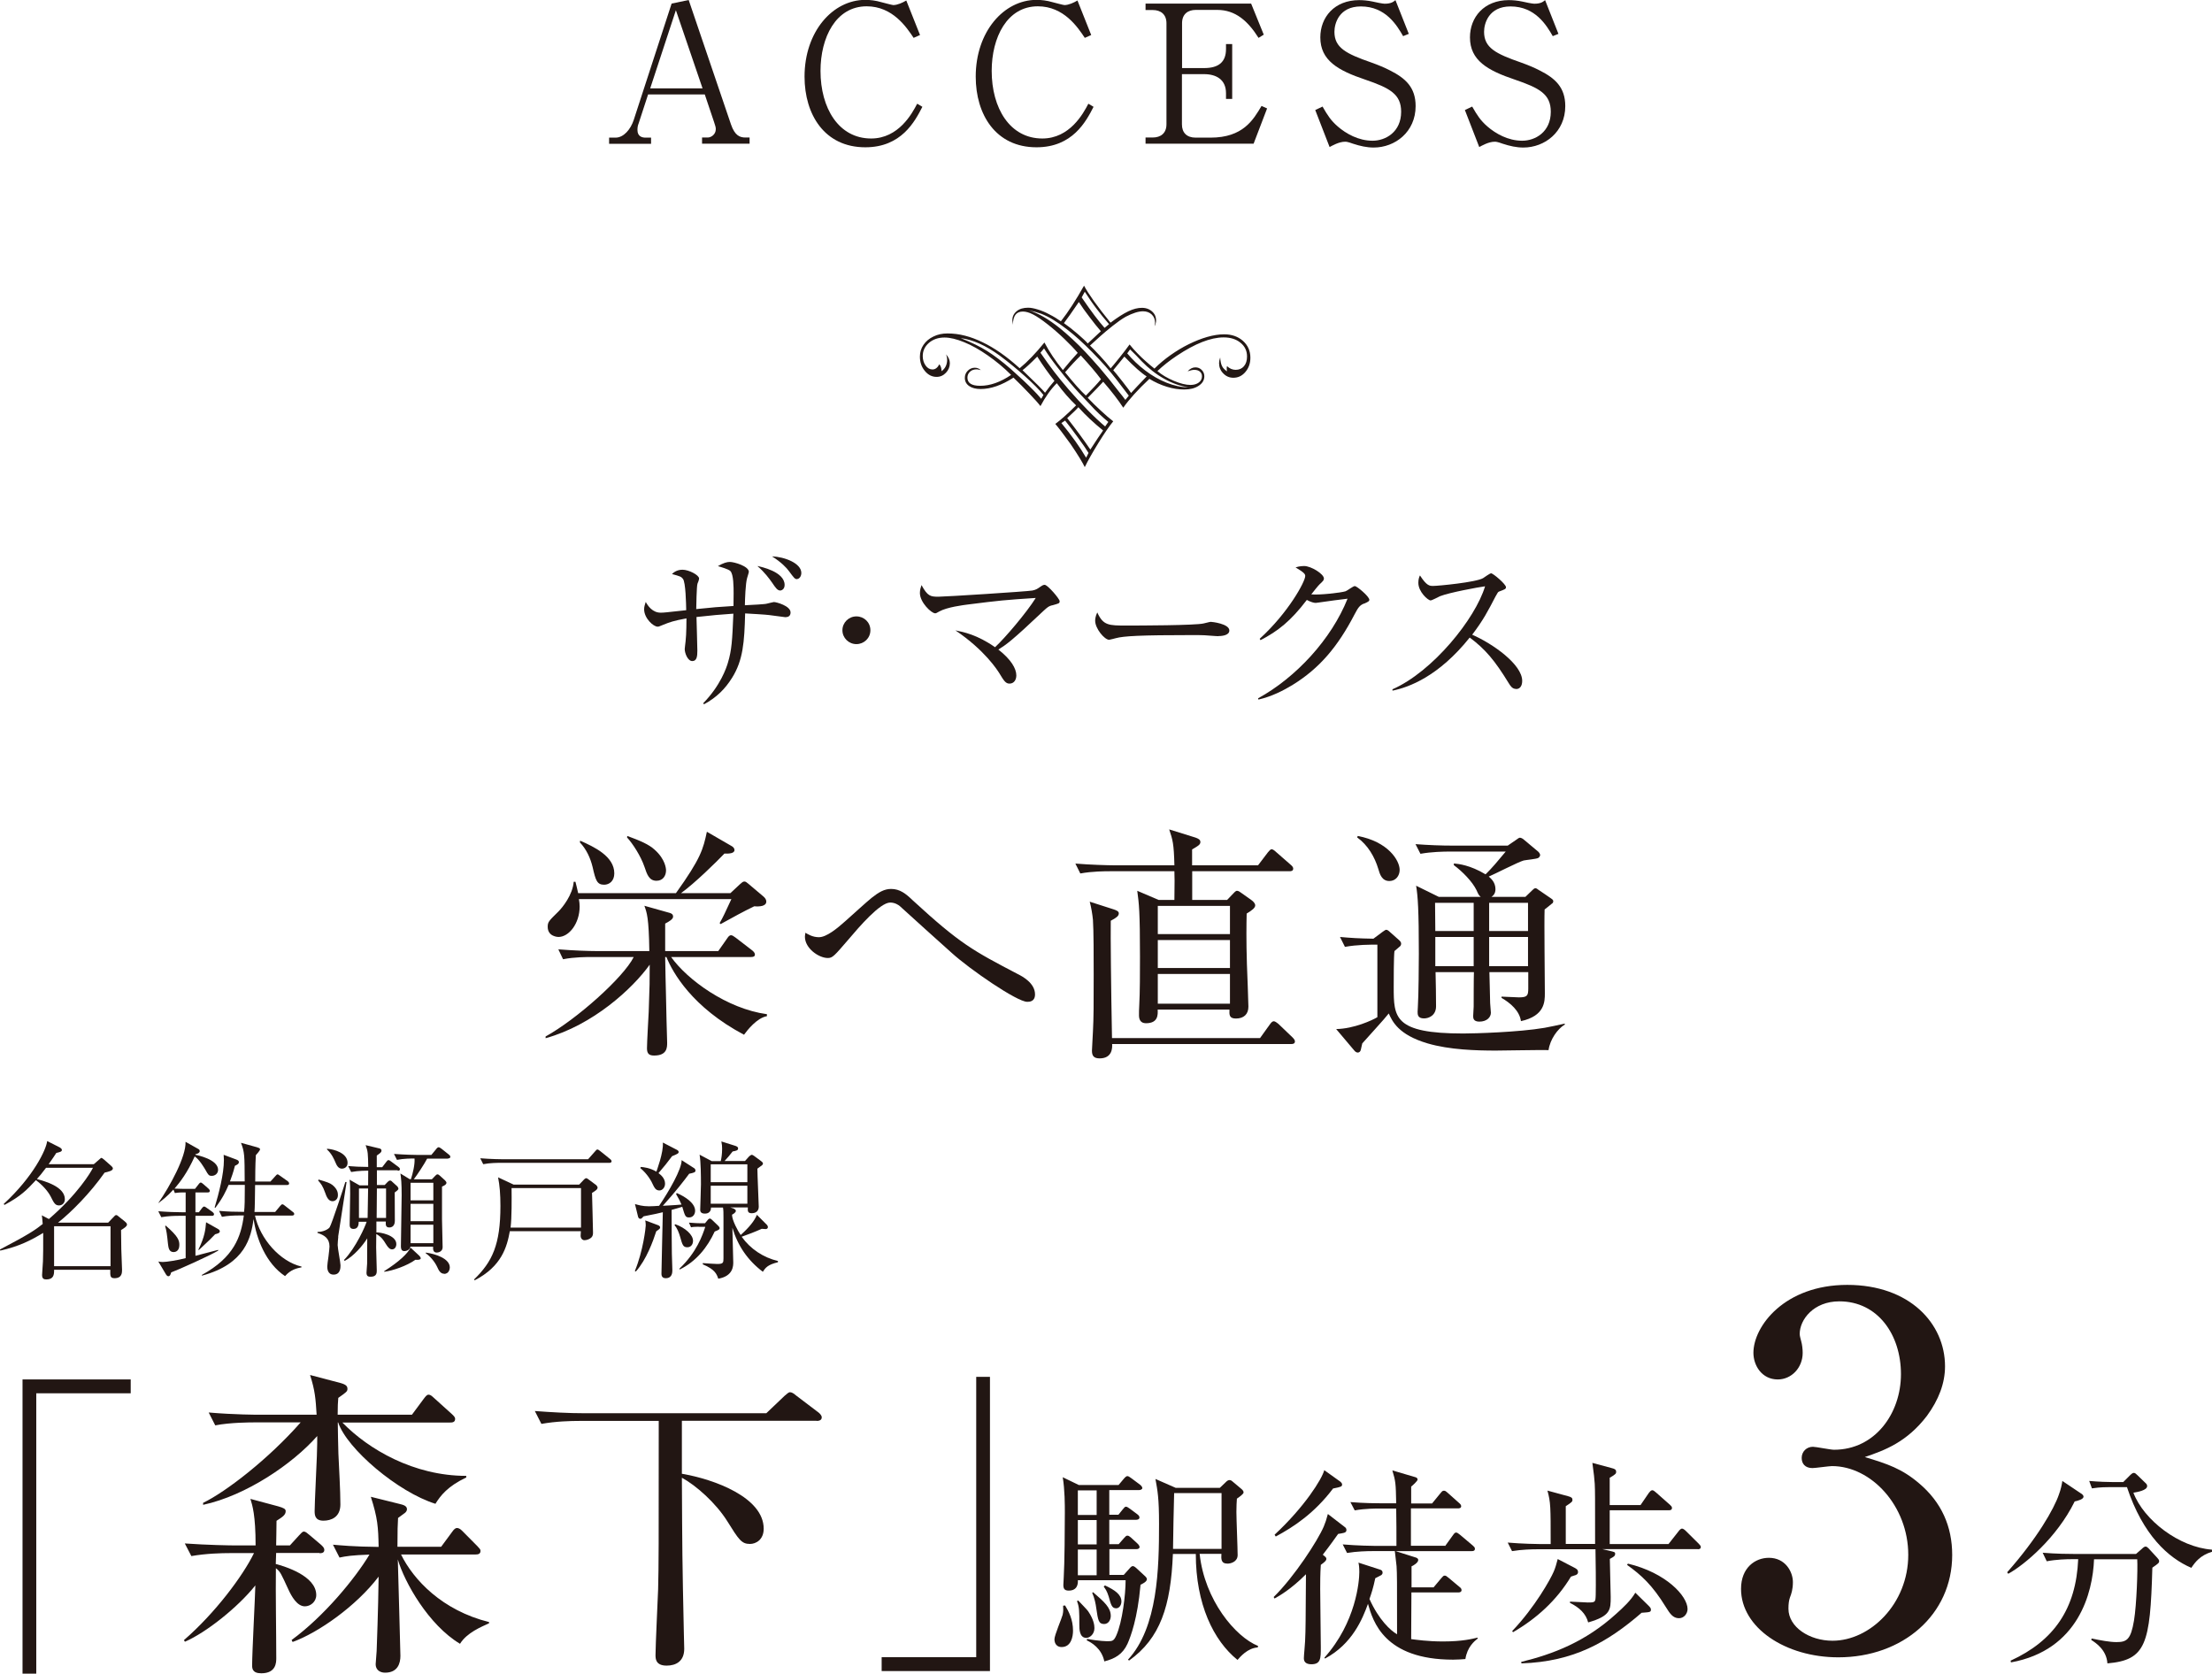 <?xml version="1.0" encoding="UTF-8"?>
<svg id="Layer_2" data-name="Layer 2" xmlns="http://www.w3.org/2000/svg" viewBox="0 0 178.71 135.22">
  <defs>
    <style>
      .cls-1 {
        fill: #221613;
      }

      .cls-2 {
        fill: #231815;
      }
    </style>
  </defs>
  <g id="_レイヤー_1" data-name="レイヤー 1">
    <g>
      <path class="cls-2" d="m63.49,49.87l-1.37-.18c-.2-.03-1.51-.11-1.92-.13-.06,2.31-.16,3.78-1.06,5.21-.55.88-1.24,1.58-2.26,2.13l-.07-.08c1.4-1.43,1.88-2.87,2-3.28.31-1.04.35-1.78.44-3.96-1.04.07-1.71.13-2.98.27.01.42.07,2.42.07,2.72,0,.45-.04.84-.41.84s-.61-.64-.61-.97c0-.07.06-.53.07-.63.07-.57.07-1.75.07-1.85-1.07.2-1.36.31-1.88.52-.33.14-.37.15-.45.15-.34,0-1.09-.67-1.09-1.41,0-.21.06-.36.13-.59.17.32.55.87,1.2.87.1,0,.24,0,.49-.03.25-.03,1.35-.14,1.58-.17-.01-.49-.04-2.27-.27-2.54-.14-.17-.21-.2-.88-.38.11-.11.38-.35.85-.35.51,0,1.34.43,1.34.71,0,.08-.08.32-.13.42-.07.18-.1,1.92-.1,2.05,1.5-.15,1.67-.17,3.01-.25,0-.22.01-.53.01-1.01,0-.5,0-1.57-.27-1.82-.16-.15-.73-.31-1-.39.42-.25.73-.34.96-.34.37,0,1.54.35,1.54.8,0,.06-.13.46-.14.5-.13.46-.17,1.68-.18,2.2.59-.03,1.65-.08,1.78-.13.06-.01.51-.13.56-.13.2,0,1.35.31,1.35.84,0,.28-.17.38-.41.38Zm-.45-2.16c-.23,0-.38-.22-.65-.62-.25-.35-.59-.83-1.2-1.36.28.06,2.2.45,2.2,1.53,0,.39-.3.45-.35.45Zm1.37-.92c-.2,0-.24-.07-.68-.66-.17-.24-.61-.71-1.36-1.18,1.03.04,2.37.56,2.37,1.34,0,.29-.18.49-.34.49Z"/>
      <path class="cls-2" d="m69.19,52.04c-.62,0-1.13-.5-1.13-1.12s.51-1.12,1.13-1.12,1.13.48,1.13,1.12-.52,1.12-1.13,1.12Z"/>
      <path class="cls-2" d="m85.01,48.9c-.28.07-.37.15-.68.43-2.65,2.51-3.04,2.75-3.67,3.15,1.02.8,1.45,1.53,1.45,2.09,0,.34-.18.66-.55.66-.31,0-.45-.22-.83-.85-.16-.25-1.16-1.84-3.54-3.45.65.13,1.76.35,3.2,1.36.82-.76,2.55-2.8,3.29-3.98-2.57.17-2.87.2-5.49.53-.31.04-1.68.21-2.3.56-.25.15-.28.15-.34.15-.3,0-1.23-.88-1.23-1.64,0-.25.06-.43.13-.64.49.9.72.94,1.37.94.55,0,7.16-.42,7.59-.5.3-.06.42-.15.65-.31.18-.13.27-.15.34-.15.24,0,1.21,1.13,1.21,1.32s-.06.18-.61.34Z"/>
      <path class="cls-2" d="m98.44,51.4c-.13,0-.47-.03-.49-.03-.51-.04-.65-.06-1.59-.06-4.3,0-5.58.08-6.21.25-.04.01-.49.13-.54.13-.37,0-1.13-.9-1.13-1.54,0-.08.01-.35.17-.67.48,1.06.92,1.06,2.38,1.06.97,0,5.56-.01,6.21-.17.08-.01.49-.13.58-.13s1.5.15,1.5.7c0,.43-.71.45-.88.45Z"/>
      <path class="cls-2" d="m110.2,48.76c-.32.14-.45.27-.76.87-1.36,2.62-2.84,4.37-5,5.7-.75.46-1.71.95-2.77,1.19l-.03-.1c3.08-1.69,5.93-4.79,7.23-8.05-.58.06-1.54.2-2.12.28-.1.01-.38.06-.45.06-.14,0-.39-.06-.72-.24-1.31,1.72-2.34,2.52-3.74,3.25l-.07-.11c2.31-2.1,3.68-4.62,3.68-5.07,0-.14-.03-.25-.78-.7.34-.11.65-.11.69-.11.56,0,1.6.64,1.6,1.01,0,.13-.06.2-.33.45-.14.13-.51.6-.69.83.63.07,2.4-.13,2.77-.25.13-.04.61-.42.75-.42.16,0,1.17.84,1.17,1.11,0,.1-.04.14-.44.32Z"/>
      <path class="cls-2" d="m122.48,55.66c-.3,0-.45-.24-.58-.45-1.13-1.85-1.91-2.77-3.16-3.7-2.51,3.14-4.91,4.02-6.24,4.29v-.11c3.26-1.43,6.7-5.71,7.48-8.32-.54.07-2.88.5-3.64.8-.13.06-.65.34-.76.34-.21,0-.99-.69-.99-1.42,0-.28.06-.46.13-.6.54.84.78.85,1.06.85.39,0,3.46-.29,4.04-.63.1-.06.54-.39.65-.39.16,0,1.2.88,1.2,1.12,0,.15-.1.18-.55.35-.1.04-.11.07-.3.41-.62,1.19-.97,1.88-1.88,3.08,1.69.74,4.04,2.41,4.04,3.73,0,.38-.16.66-.49.66Z"/>
    </g>
    <g>
      <path class="cls-2" d="m52.36,7.63l-.77,2.36c-.05.12-.09.28-.09.51,0,.57.44.62.66.62h.44v.5h-3.39v-.5h.52c.66,0,1.22-.67,1.47-1.43L54.26.29l1.38-.29,3.42,10.06c.31.9.72,1.05,1.16,1.05h.34v.5h-3.84v-.5h.47c.23,0,.64-.22.64-.68,0-.17-.05-.28-.14-.57l-.75-2.23h-4.58Zm2.25-6.82l-2.08,6.33h4.23l-2.16-6.33Z"/>
      <path class="cls-2" d="m73.82,3.07c-.58-.87-1.7-2.56-3.8-2.56-2.5,0-3.73,2.53-3.73,5.22,0,3.01,1.47,5.46,4.09,5.46,2.22,0,3.31-2.02,3.72-2.81l.42.25c-.61,1.19-1.7,3.27-4.61,3.27-3.3,0-4.91-2.65-4.91-5.71,0-3.63,2.27-6.2,4.91-6.2.39,0,.84.05,1.31.19.12.03.86.23.95.23.33,0,.75-.19,1.05-.37l1.11,2.79-.52.23Z"/>
      <path class="cls-2" d="m87.65,3.07c-.58-.87-1.7-2.56-3.8-2.56-2.5,0-3.73,2.53-3.73,5.22,0,3.01,1.47,5.46,4.09,5.46,2.22,0,3.31-2.02,3.72-2.81l.42.25c-.61,1.19-1.7,3.27-4.61,3.27-3.3,0-4.91-2.65-4.91-5.71,0-3.63,2.27-6.2,4.91-6.2.39,0,.84.05,1.31.19.12.03.86.23.95.23.33,0,.75-.19,1.05-.37l1.11,2.79-.52.23Z"/>
      <path class="cls-2" d="m95.49,6v4.05c0,.67.39,1.07,1.11,1.07h1.2c2.62,0,3.45-1.43,4.12-2.56l.45.2-1.09,2.85h-8.73v-.5h.58c.64,0,1.11-.34,1.11-1.07V1.88c0-.7-.44-1.07-1.11-1.07h-.58V.29h8.53l1.02,2.51-.42.26c-.86-1.36-1.86-2.26-3.34-2.26h-1.73c-.66,0-1.11.36-1.11,1.07v3.63h1.78c1.19,0,1.77-.5,1.77-1.54v-.4h.5v4.43h-.5v-.46c0-1.12-.81-1.54-1.77-1.54h-1.78Z"/>
      <path class="cls-2" d="m113.83,2.73l-.47.19c-.5-.87-1.41-2.4-3.41-2.4-1.77,0-2.14,1.38-2.14,2.05,0,1.29.94,1.77,2.98,2.48.53.19,1.05.4,1.53.65,1.22.62,2.05,1.35,2.05,2.87,0,2.09-1.66,3.35-3.39,3.35-.55,0-1.09-.12-1.67-.31-.44-.16-.55-.16-.64-.16-.5,0-1.06.33-1.25.43l-1.16-2.99.59-.28c.42.73.67,1.12,1.23,1.61.66.57,1.66,1.15,2.81,1.15,1.05,0,2.31-.7,2.31-2.34,0-1.43-.92-1.92-2.91-2.6-2.2-.74-3.62-1.55-3.62-3.41,0-1.63,1.14-3.01,3.14-3.01.3,0,.69.03,1.11.12.17.05.81.17.94.17.55,0,.72-.16.88-.29l1.08,2.73Z"/>
      <path class="cls-2" d="m125.92,2.73l-.47.19c-.5-.87-1.41-2.4-3.41-2.4-1.77,0-2.14,1.38-2.14,2.05,0,1.29.94,1.77,2.98,2.48.53.19,1.05.4,1.53.65,1.22.62,2.05,1.35,2.05,2.87,0,2.09-1.66,3.35-3.39,3.35-.55,0-1.09-.12-1.67-.31-.44-.16-.55-.16-.64-.16-.5,0-1.06.33-1.25.43l-1.16-2.99.59-.28c.42.73.67,1.12,1.23,1.61.66.57,1.66,1.15,2.81,1.15,1.05,0,2.31-.7,2.31-2.34,0-1.43-.92-1.92-2.91-2.6-2.2-.74-3.62-1.55-3.62-3.41,0-1.63,1.14-3.01,3.14-3.01.3,0,.69.03,1.11.12.17.05.81.17.94.17.55,0,.72-.16.88-.29l1.08,2.73Z"/>
    </g>
    <g>
      <path class="cls-1" d="m7.6,94.04l.44-.38c.06-.05.11-.11.16-.11.04,0,.13.08.21.14l.6.53c.06.05.11.13.11.18,0,.19-.34.26-.67.34-1.17,1.67-2.69,3.19-3.76,4.04h4.05l.47-.49c.05-.06.11-.12.18-.12s.13.06.19.11l.51.41c.08.07.17.14.17.25,0,.14-.23.29-.48.44,0,.35.01,1.27.02,1.55.02.55.06,1.61.06,1.66,0,.23,0,.68-.61.68-.35,0-.35-.18-.34-.68h-4.54c.01.4-.04.78-.63.78-.22,0-.34-.08-.34-.36,0-.18.07-.94.07-1.09.02-.56.02-1.02.02-2.31-.99.6-1.95,1.09-3.46,1.43l-.05-.08c2.41-1.26,2.92-1.63,3.47-2.07-.04-.46-.04-.5-.07-.7l.57.3c2.33-2.01,3.39-3.78,3.56-4.14h-3.79c-.33.44-.57.73-.74.91.63.17,2.26.61,2.26,1.63,0,.3-.21.5-.47.5-.31,0-.41-.19-.68-.73-.23-.44-.69-.95-1.19-1.31-.75.8-1.2,1.28-2.54,2l-.06-.08c2.4-2.21,3.44-4.4,3.51-5.08l1.03.52c.06.04.16.11.16.2,0,.13-.15.17-.45.24-.16.25-.33.5-.62.91h3.64Zm-3.23,5.03v3.23h4.56v-3.23h-4.56Z"/>
      <path class="cls-1" d="m15.75,96.06l.28-.36s.11-.16.18-.16.13.06.22.13l.41.36c.06.06.11.11.11.18,0,.11-.07.13-.18.13h-.98v1.6h.28l.24-.32c.06-.07.11-.14.18-.14s.14.06.23.12l.45.32c.06.05.12.11.12.18,0,.12-.11.13-.18.13h-1.32v3.23c.29-.07,1.57-.41,1.84-.48v.06c-.68.41-3.29,1.58-3.8,1.76-.06.2-.1.31-.23.31-.08,0-.14-.07-.18-.13l-.63-1.06c.12.02.21.04.36.04.3,0,1.19-.14,1.85-.31v-3.42h-.54c-.3,0-.88.01-1.43.11l-.24-.48c.75.06,1.5.08,1.86.08h.35v-1.6h-.27s-.33,0-.6.05l-.12-.28c-.5.56-.91.86-1.21,1.09v-.02c.92-1.32,2.25-3.75,2.19-4.93l1.05.59s.1.05.1.16c0,.1-.1.2-.34.25l-.02.05c.14.02,1.84.37,1.84,1.21,0,.3-.24.49-.51.49-.24,0-.28-.07-.51-.48-.11-.18-.48-.83-.87-1.09-.59,1.32-1.19,2.09-1.63,2.6.42.02.76.02.8.02h.86Zm-2.36,2.96c.99.86,1.1,1.18,1.1,1.56,0,.52-.34.58-.46.58-.39,0-.42-.37-.46-.67-.07-.7-.12-1.1-.23-1.43l.05-.04Zm2.64,1.94c.52-1.06.57-1.63.62-2.21l.87.49c.13.07.24.13.24.24,0,.16-.22.19-.38.24-.28.3-.39.41-1.32,1.28l-.04-.05Zm4.8-8.24c.1.02.18.06.18.14,0,.1-.29.41-.34.47-.05.82-.05,1.85-.05,2.13h1.23l.38-.42c.07-.07.13-.16.19-.16s.11.05.23.13l.59.42s.12.08.12.18c0,.12-.1.13-.18.13h-2.57c-.01.79-.02,1.93-.05,2.18h1.67l.4-.48c.1-.11.12-.14.19-.14.06,0,.15.07.22.13l.6.47c.06.05.13.08.13.18,0,.11-.11.13-.19.13h-2.98c.42,1.88,2.01,3.71,3.76,4.12v.06c-.4.08-.88.19-1.33.71-1.55-1.03-2.32-3.03-2.54-4.61-.21,1.44-.64,3.63-4.17,4.57l-.02-.05c2.61-1.43,3.17-3.09,3.4-4.81h-.34c-.46,0-.98.02-1.43.11l-.23-.48c.67.06,1.33.08,2.02.08.05-.44.06-.94.06-2.18h-1.31c-.23.53-.46,1.04-1.07,1.85l-.06-.02c.34-1.13.75-2.71.75-3.84,0-.1-.01-.22-.02-.42l.99.37c.16.06.24.11.24.22,0,.13-.08.18-.32.3-.14.56-.27.9-.4,1.26h1.19c-.01-2.15-.01-2.35-.3-3.12l1.33.37Z"/>
      <path class="cls-1" d="m27.33,99.92c-.02.22-.05.48-.05.67,0,.26.23,1.42.23,1.64,0,.18,0,.75-.56.75-.51,0-.51-.54-.51-.66,0-.13.05-.47.1-.82.04-.34.08-.68.08-.79,0-.67-.42-.92-.97-1.1v-.08c.42.01.85-.19.98-.37.16-.22,1.23-3.51,1.27-3.66h.1c-.07.49-.67,4.34-.68,4.41Zm-.47-2.87c-.35,0-.5-.43-.58-.66-.21-.59-.34-.74-.58-1.02l.04-.07c.65.19.92.28,1.12.44.44.36.44.68.44.83,0,.3-.21.48-.44.48Zm.77-2.63c-.31,0-.44-.29-.54-.53-.1-.23-.27-.65-.67-1.02v-.06c.58.04,1.66.35,1.66,1.14,0,.41-.35.47-.45.47Zm4.5.13h-1.68v1.19h.63l.24-.25c.07-.07.13-.11.19-.11s.11.02.18.1l.42.38s.08.12.08.18c0,.07-.1.16-.3.3,0,.35.01,1.98.01,2.28,0,.11-.01.55-.45.55-.31,0-.29-.24-.28-.48h-.76v.88c.25-.02,1.61.2,1.61.94,0,.22-.12.43-.34.43-.17,0-.31-.11-.51-.44-.18-.3-.34-.56-.77-.8,0,.17-.01.92-.01,1.08,0,.3.05,1.61.05,1.87,0,.17,0,.5-.48.5-.17,0-.35-.01-.35-.32,0-.12.05-.64.05-.74,0-.31.01-1.75.01-2.04-.36.58-1.09,1.44-1.82,1.82l-.06-.07c.97-1,1.73-2.75,1.83-3.09h-.64c0,.19-.02.58-.42.58-.31,0-.31-.24-.31-.36,0-.38.04-2.12.04-2.47,0-.55,0-.84-.05-1.15l.81.46h.69c0-.23.01-.53.01-1.19-.1,0-.79,0-1.38.11l-.24-.48c.56.05.93.06,1.62.07-.02-1.07-.02-1.25-.21-1.76l1.09.26c.07.01.19.05.19.18s-.07.18-.38.4v.94h.44l.33-.43c.06-.08.11-.14.17-.14.07,0,.15.05.23.12l.58.43c.06.04.12.11.12.18,0,.1-.07.13-.18.13Zm-3.13,1.47v2.38h.7l.04-2.38h-.74Zm2.19,0h-.74l-.02,2.38h.76v-2.38Zm2.37,5.76c-.68.49-1.84.89-2.52.97v-.05c1.23-.78,1.9-1.43,2.13-1.9l.7.65c.07.07.12.14.12.22,0,.08-.13.14-.44.11Zm2.66-8.17h-1.71c-.21.41-.82,1.34-1.08,1.67h1.46l.28-.29c.07-.07.12-.11.17-.11.06,0,.13.04.19.1l.42.38c.06.06.12.14.12.2,0,.08-.06.19-.36.31v2.66c0,.1.05,2.13.05,2.24,0,.34-.33.43-.47.43-.33,0-.3-.31-.3-.48h-1.83c-.04.23-.27.36-.5.36-.27,0-.27-.28-.27-.4,0-.59.06-3.47.06-4.11,0-.98-.04-1.35-.1-1.76l.75.46h.1c.15-.46.33-1.2.29-1.67-.27,0-.86,0-1.42.11l-.24-.48c.96.07,1.66.08,1.86.08h1.16l.38-.46c.08-.11.15-.16.21-.16s.14.06.23.12l.59.47c.08.06.12.11.12.18,0,.11-.08.13-.18.13Zm-1.21,1.95h-1.84v1.42h1.84v-1.42Zm0,1.7h-1.84v1.4h1.84v-1.4Zm0,1.69h-1.84v1.49h1.84v-1.49Zm.87,3.96c-.3,0-.44-.28-.56-.55-.19-.41-.56-.86-.92-1.1v-.06c.77.1,1.94.48,1.94,1.2,0,.08-.04.52-.46.52Z"/>
      <path class="cls-1" d="m47.83,96.37c.01.52.08,2.83.08,3.21,0,.14-.01.28-.13.4s-.36.22-.56.22c-.15,0-.31-.12-.31-.37,0-.06.02-.31.02-.36h-5.74c-.23,1.26-.65,2.84-2.84,3.97l-.05-.07c1.48-1.43,2.13-2.82,2.13-5.94,0-.94-.06-1.66-.19-2.31l1.26.59h5.29l.38-.4s.11-.12.19-.12c.05,0,.12.04.19.1l.62.46s.11.12.11.19c0,.16-.16.26-.45.44Zm1.4-2.42h-8.77c-.29,0-.87,0-1.42.11l-.24-.48c.82.07,1.71.08,1.86.08h6.85l.56-.63c.07-.08.13-.16.19-.16s.13.05.22.12l.82.66s.11.08.11.17c0,.11-.11.13-.18.13Zm-2.3,2.04h-5.6c.01.89.02,2.4-.08,3.19h5.69v-3.19Z"/>
      <path class="cls-1" d="m51.29,102.69c.68-1.64.88-3.53.88-3.68,0-.13-.01-.28-.04-.41l1.07.4s.13.06.13.16c0,.11-.04.13-.31.32-.25.77-.79,2.29-1.65,3.25l-.08-.04Zm4.82-8.29s.08.08.08.17c0,.14-.12.18-.51.26-.41.55-1.05,1.39-2.13,2.59.06-.01.88-.04,1.51-.1-.08-.2-.23-.5-.44-.85l.06-.08c.65.28,1.48.8,1.48,1.43,0,.28-.17.54-.48.54s-.33-.1-.56-.86c-.18.06-.39.12-.86.25.01,1.66,0,2.51.02,3.53,0,.22.04,1.14.04,1.33,0,.18,0,.66-.54.66-.34,0-.34-.28-.34-.37,0-.55.1-4.17.11-4.96-.3.07-.69.17-1.55.33-.17.18-.18.2-.28.2-.08,0-.15-.08-.17-.17l-.25-1.02c.27.07.58.18,1.13.18.07,0,.73-.02.82-.04.8-1.18,1.83-2.96,1.82-3.69l1.04.67Zm-4.34-.12c.25.02.73.07,1.26.38,0-.01.6-1.58.52-2.35l1.16.6c.07.04.12.1.12.16,0,.12-.11.17-.53.34-.44.59-.59.77-1.1,1.37.16.12.53.4.53.85,0,.32-.22.55-.46.55-.3,0-.41-.25-.5-.43-.13-.31-.46-.9-1.04-1.38l.04-.08Zm2.79,4.63c.81.29,1.43.85,1.43,1.34,0,.28-.16.52-.46.52-.34,0-.4-.19-.58-.84-.1-.34-.24-.71-.46-.95l.07-.07Zm1.88.2c-.3,0-.51.02-.61.05l-.17-.38c.45.04.81.05.92.05h.38l.23-.28s.08-.1.16-.1c.05,0,.13.06.18.11l.48.46s.13.12.13.2c0,.1-.04.14-.4.28-.58,1.26-1.48,2.41-2.83,3.07l-.02-.07c1.4-1.33,1.86-2.69,2.09-3.38h-.54Zm2.52-1.57l.22.07c.08.02.27.1.27.22,0,.14-.22.26-.31.31,0,.44.47,1.31.7,1.64.69-.62,1.11-1.14,1.31-1.63l.83.83s.06.1.06.16c0,.02-.01.16-.19.16-.04,0-.19-.01-.31-.02-.58.26-1.03.43-1.62.64.7.98,1.74,1.68,2.93,1.96v.1c-.85.2-1.02.47-1.22.77-1.22-.92-2.03-2.1-2.46-3.56,0,.44.07,2.4.07,2.79,0,.29,0,1.12-1.21,1.33-.13-.38-.27-.75-1.25-1.16v-.1c.21.02,1.02.07,1.17.07.48,0,.5-.1.5-.46v-3.24c0-.41,0-.66-.04-.86h-.97c.01.32-.19.49-.48.49-.27,0-.39-.1-.39-.31,0-.17.06-1.74.06-2.06,0-.63-.01-1.83-.11-2.39l.98.52h.73c.05-.2.11-.56.11-1,0-.22-.01-.31-.06-.59l1.14.36c.1.04.21.08.21.2,0,.16-.12.19-.44.25-.24.32-.41.5-.65.77h1.65l.33-.37s.15-.13.21-.13.13.05.18.08l.57.42c.07.05.16.13.16.2,0,.11-.05.13-.45.42,0,.49.11,2.81.11,3.07,0,.36-.24.53-.57.53s-.33-.19-.31-.47h-1.43Zm-1.54-3.47v1.44h2.96v-1.44h-2.96Zm2.96,3.18v-1.45h-2.96v1.45h2.96Z"/>
    </g>
    <g>
      <path class="cls-1" d="m2.93,112.57v22.65h-1.11v-23.77h8.74v1.12H2.93Z"/>
      <path class="cls-1" d="m25.81,125.47h-3.5l-.03.89c.68.18,3.27.94,3.27,2.51,0,.55-.47.91-.92.91-.63,0-1.08-.81-1.34-1.38-.58-1.25-.63-1.41-1-1.7-.03,2.01.03,5.25.03,7.26,0,.34,0,1.23-1.21,1.23-.74,0-.74-.42-.74-.65,0-1.02.24-5.51.26-6.45-1.42,1.78-3.98,3.81-5.69,4.55l-.08-.13c2.53-2.19,4.77-5.2,5.66-7.03h-1.95c-.66,0-1.92.03-3.11.24l-.53-1.02c1.82.13,3.69.16,4.06.16h1.66c0-2.46-.26-3.24-.42-3.76l2.24.6c.45.13.61.21.61.39,0,.31-.26.47-.74.78,0,.94-.03,1.44-.03,1.99h1.11l.71-.78c.21-.21.29-.34.42-.34s.24.1.47.29l.92.78c.13.13.26.23.26.42,0,.23-.21.26-.39.26Zm9.38-3.97c-3.03-.94-7.16-4.44-7.87-6.58h-.03c0,.78.03,1.54.05,2.53.05,1.15.16,2.95.16,4.1,0,1.04-.76,1.31-1.37,1.31-.69,0-.71-.47-.71-.78,0-.65.16-3.74.18-4.44.03-.81.03-1.28.03-1.62-1.98,2.25-5.74,4.81-9.22,5.56v-.16c1.84-.89,5.27-3.53,7.88-6.5h-3.82c-.18,0-1.87,0-3.08.24l-.53-1.04c2.05.18,4,.18,4.03.18h4.69c-.08-1.31-.13-1.96-.53-3.21l2.47.65c.45.13.55.26.55.47s-.08.26-.74.73c-.03.39-.05.63-.05,1.36h6l.95-1.28c.16-.21.26-.34.39-.34.16,0,.26.1.47.29l1.42,1.28c.13.13.26.23.26.39,0,.29-.26.29-.42.29h-8.69c2.11,2.17,5.77,4.31,10.01,4.31v.13c-1.5.71-2.08,1.46-2.5,2.14Zm1.98,11.31c-2.55-1.52-4.5-4.99-5.03-6.82.03,1.2.21,7.37.21,7.79,0,.6-.21,1.36-1.24,1.36-.45,0-.76-.26-.76-.68,0-.16.08-.91.08-1.07.11-2.93.16-5.51.16-6.01-1.82,2.4-4.9,4.54-6.95,5.28l-.08-.16c2.61-1.91,5.11-4.94,6.29-6.9-1.42.05-1.92.13-2.42.24l-.53-1.04c.61.05,1.63.16,3.69.18-.03-1.62-.08-2.33-.63-4.05l2.29.57c.34.08.63.16.63.44,0,.13-.11.26-.19.31-.18.13-.5.37-.53.39-.03.5-.05.99-.05,2.33h3.53l.87-1.18c.18-.26.29-.34.42-.34s.29.1.47.29l1.16,1.17c.19.21.26.26.26.39,0,.26-.21.29-.39.29h-6.03c1,2.04,3.32,4.52,7.11,5.46v.1c-.63.29-1.79.76-2.34,1.65Z"/>
      <path class="cls-1" d="m65.97,114.79h-10.88v4.28c2.61.44,6.61,1.91,6.61,4.44,0,.89-.63,1.23-1.11,1.23-.68,0-.9-.34-1.84-1.85-.92-1.46-2.5-2.87-3.66-3.5.03,5.93.03,6.58.16,12.59,0,.18.03,1.04.03,1.23,0,1.02-.68,1.36-1.42,1.36-.9,0-.9-.57-.9-.86,0-.76.18-4.47.21-5.3.05-2.06.05-3.21.05-13.61h-6.4c-.69,0-1.92.03-3.08.24l-.53-1.04c1.34.1,2.69.18,4.06.18h14.64l1.48-1.41c.18-.16.34-.29.42-.29.16,0,.32.1.5.26l1.82,1.38c.1.08.26.24.26.39,0,.26-.26.29-.42.29Z"/>
      <path class="cls-1" d="m71.23,135.01v-1.12h7.64v-22.65h1.11v23.77h-8.74Z"/>
      <path class="cls-1" d="m85.76,133.07c-.36,0-.57-.26-.57-.63,0-.33.59-1.68.66-1.97.07-.29.05-.53.04-.74l.16-.02c.29.48.64,1.13.64,2.04,0,.46-.14,1.32-.92,1.32Zm6.38-4.99c-.24,2.68-.78,4.12-1.05,4.73-.4.86-1.02,1.2-1.87,1.42-.22-1.06-1.05-1.53-1.42-1.7l.03-.12c.97.19,1.62.19,1.68.19.35,0,.48-.03.67-.45.5-1.11.76-3.34.76-4.48h-3.86c.02.27-.02.84-.74.84-.35,0-.43-.17-.43-.46,0-.1.03-.51.03-.6.07-1.08.09-4.06.09-5.25,0-.6,0-1.83-.17-2.85l1.3.63h3.21l.42-.5c.12-.14.21-.22.29-.22.1,0,.19.08.35.19l.67.5c.12.09.19.21.19.27,0,.12-.16.17-.28.17h-2.39v1.99h.74l.33-.41c.14-.17.19-.24.28-.24s.19.08.35.19l.55.41c.09.07.19.15.19.27,0,.15-.16.19-.28.19h-2.16v1.97h.76l.42-.48c.12-.14.19-.21.28-.21.1,0,.17.05.31.17l.52.48c.1.09.16.21.16.27,0,.1-.1.17-.26.17h-2.18v2.08h1.16l.45-.5c.1-.12.19-.21.28-.21s.19.07.35.22l.67.62c.07.07.12.14.12.22,0,.21-.4.39-.52.45Zm-4.37,4.25c-.57,0-.57-.72-.57-1.08,0-1.06,0-1.42-.19-1.89l.1-.05c.12.14.74.75.83.91.42.63.48,1.08.48,1.32,0,.5-.38.79-.66.79Zm.83-11.92h-1.52v1.99h1.52v-1.99Zm0,2.4h-1.52v1.97h1.52v-1.97Zm0,2.38h-1.52v2.08h1.52v-2.08Zm.61,6.02c-.45,0-.5-.29-.64-1.27-.05-.38-.14-.82-.33-1.25l.07-.05c.92.79,1.43,1.25,1.43,1.92,0,.29-.17.65-.54.65Zm.97-1.27c-.35,0-.42-.27-.61-.96-.14-.45-.28-.63-.4-.79l.1-.1c.81.38,1.33.74,1.33,1.3,0,.27-.16.55-.43.55Zm11.44,3.16c-.83.05-1.43.77-1.64,1.01-1.94-1.56-3.37-4.51-3.37-8.56h-1.85c-.17,4.22-1.02,6.81-3.54,8.61l-.09-.07c2.42-2.61,2.51-7.39,2.51-10.96,0-2.13-.12-2.69-.29-3.64l1.64.72h3.56l.5-.48c.1-.1.19-.15.28-.15s.16.03.29.15l.69.58c.1.09.16.17.16.27,0,.12-.33.36-.54.5-.02.29-.04.62-.04,1.08,0,.55.1,2.95.1,3.48s-.54.69-.81.69c-.55,0-.52-.38-.5-.79h-1.76c.4,3.74,2.89,6.71,4.72,7.44l-.02.1Zm-2.92-12.47h-3.84c-.02.65-.09,3.81-.09,4.51h3.92v-4.51Z"/>
      <path class="cls-1" d="m102.91,129.02c1.66-1.63,3.56-4.56,4.04-5.69.14-.34.21-.55.33-1.01l1.4,1.08c.07.05.1.14.1.22,0,.24-.28.24-.67.31-.28.39-.62.88-1.24,1.68.21.17.29.22.29.34,0,.1-.07.21-.45.48-.05.74-.05,1.41-.05,1.94,0,.74.05,4.05.05,4.72,0,.89,0,1.37-.76,1.37-.31,0-.61-.1-.61-.48,0-.22.1-1.2.1-1.39.05-1.05.04-1.49.07-5.4-1.25,1.25-2.2,1.77-2.54,1.96l-.07-.12Zm.07-5.03c2.42-2.25,3.82-4.49,4.01-5.21l1.3.93s.14.12.14.21c0,.19-.07.21-.73.34-1.5,1.99-3.16,3.09-4.63,3.88l-.09-.14Zm13.78.91l.62-.86c.14-.21.21-.22.26-.22.1,0,.17.07.33.19l1.02.86c.1.09.17.15.17.26,0,.17-.14.19-.26.19h-6.15l1.61.51c.1.03.22.08.22.21,0,.22-.41.46-.54.51v1.7h1.78l.62-.74c.14-.15.17-.21.28-.21.09,0,.14.03.33.19l.86.72c.09.07.17.14.17.26,0,.15-.14.19-.26.19h-3.79c0,.24-.02,3.69-.02,3.77.4.05,1.33.19,2.58.19,1.59,0,2.39-.22,2.78-.31l.02.07c-.28.22-.85.69-1,1.66-.28.02-.57.05-.99.05-5.57,0-6.48-3.1-6.88-4.51-.43,1.18-1.25,3.24-3.47,4.42l-.05-.07c2.56-2.86,2.82-6.19,2.82-6.91,0-.39-.03-.6-.07-.77l1.76.57c.1.03.19.09.19.24,0,.09-.04.14-.09.19-.07.05-.43.22-.5.26-.17.81-.31,1.22-.47,1.68.76,1.68,1.69,2.54,2.23,2.85,0-4.51,0-4.8-.04-5.5-.02-.21-.12-1.05-.14-1.22h-1.82c-.43,0-1.26.02-2.04.15l-.35-.69c1.19.1,2.42.12,2.66.12h1.68c0-1.01,0-2.09-.02-3.02h-1.33c-.31,0-1.19,0-2.02.15l-.35-.67c1.07.09,2.14.1,2.66.1h1.04c-.03-1.65-.05-1.78-.31-2.66l1.8.53c.14.03.24.09.24.21s-.43.5-.52.57v1.36h1.69l.67-.82c.1-.12.16-.21.28-.21s.17.05.31.17l.92.82c.09.08.17.15.17.27,0,.15-.16.17-.26.17h-3.8v3.02h2.73Z"/>
      <path class="cls-1" d="m137.17,125.16h-7.71l.6.14c.36.09.43.09.43.24,0,.14-.05.21-.43.41,0,.48.07,2.64.07,3.07,0,1.03,0,1.54-1.82,2.06-.19-.72-.71-1.2-1.47-1.58v-.1c.23,0,1.23.07,1.44.07.62,0,.62-.02.64-.63.02-.81,0-2.76-.02-3.67h-4.7c-.43,0-1.26.02-2.04.15l-.35-.69c1.18.1,2.4.12,2.66.12h.81c0-3.04,0-3.36-.26-4.32l1.69.46c.26.07.33.14.33.29,0,.14-.05.19-.54.51v3.05h2.37c0-3.86,0-4.29-.03-4.87-.02-.38-.07-.77-.19-1.68l1.59.43c.19.05.33.1.33.29,0,.12,0,.19-.52.48v2.21h2.49l.67-.98c.07-.09.17-.22.28-.22.09,0,.21.1.31.19l1.11.98c.1.1.17.15.17.26,0,.17-.14.19-.26.19h-4.77v2.73h4.75l.81-1.03c.1-.14.21-.22.28-.22.09,0,.21.09.31.19l1.04,1.03c.12.12.17.19.17.26,0,.17-.14.19-.26.19Zm-9.82,2.08c-.07.03-.28.08-.43.14-1.16,1.92-2.77,3.38-4.68,4.49l-.07-.09c1.85-1.94,3.11-4.22,3.35-4.79.14-.31.22-.62.33-1.03l1.35.7c.16.09.29.15.29.36,0,.09-.05.17-.14.21Zm5.29,3.05c-2.77,2.4-5.5,3.96-9.72,4.1l-.02-.12c2.58-.63,5.2-1.63,7.68-3.89.57-.51,1.18-1.08,1.54-1.7l1.05,1.03c.14.14.21.22.21.33,0,.21-.07.21-.74.26Zm3.01.45c-.5,0-.74-.38-1.07-.91-1.09-1.77-1.97-2.57-3.13-3.4l.07-.1c3.09.74,4.82,2.62,4.82,3.67,0,.36-.28.74-.69.74Z"/>
      <path class="cls-1" d="m155.03,119.83c1.82,1.53,2.69,3.49,2.69,5.8,0,4.82-3.99,8.27-9.2,8.27-4.27,0-7.86-2.39-7.86-5.53,0-1.72,1.15-2.51,2.25-2.51,1.34,0,1.94,1.14,1.94,1.96,0,.59-.12.94-.24,1.25-.08.23-.12.51-.12.9,0,1.49,1.7,2.59,3.56,2.59,3.04,0,6.12-2.98,6.12-6.94s-3-7.17-6.16-7.17c-.24,0-1.34.16-1.58.16-.59,0-.87-.35-.87-.82,0-.51.39-.9.91-.9.24,0,1.42.24,1.7.24,3.32,0,5.41-2.94,5.41-6.11s-1.86-5.88-4.98-5.88c-2.09,0-3.2,1.49-3.2,2.63,0,.2.08.39.12.59.08.27.12.67.12.94,0,1.21-.91,2.15-2.01,2.15-1.3,0-1.97-1.14-1.97-2.15,0-2.16,2.53-5.49,7.58-5.49s7.9,3.13,7.9,6.58c0,1.37-.51,2.7-1.46,4-1.62,2.12-3.4,2.78-5.02,3.33,1.82.55,3,.94,4.38,2.12Z"/>
      <path class="cls-1" d="m167.61,121.32c-1.44,2.92-4.05,5.11-5.36,5.83l-.09-.12c2.42-2.73,3.79-5.13,4.18-6.28.16-.43.23-.77.28-1.1l1.49,1c.09.05.22.15.22.27,0,.21-.45.33-.73.39Zm6.28,5.37c-.17,6.17-.52,7.43-3.63,7.7-.07-1.08-.92-1.65-1.3-1.89l.02-.12c.73.15,1.47.29,2.01.29.83,0,1.16-.19,1.42-1.75.21-1.27.31-4.13.26-4.94h-3.49c-.1,2.69-1.26,7.34-6.71,8.33l-.03-.14c3.51-1.61,5.29-4.2,5.46-8.2h-.5c-.43,0-1.26.02-2.04.17l-.33-.69c1.07.09,2.13.1,2.65.1h4.89l.47-.41c.1-.1.21-.19.31-.19.09,0,.17.09.24.15l.69.75c.09.09.16.19.16.27,0,.15-.05.19-.54.53Zm3.15-.02c-1.85-.79-3.91-2.64-5.2-6.52h-1.38c-.86,0-1.21.07-1.45.1l-.22-.6c.78.07,1.54.09,1.88.09h.87l.55-.55c.16-.15.22-.19.31-.19.1,0,.17.08.29.19l.64.62c.1.09.14.15.14.26,0,.34-.79.48-1.11.53.83,2.21,3.7,4.41,6.34,4.6l.02.17c-.97.29-1.37.84-1.68,1.3Z"/>
    </g>
    <g>
      <path class="cls-1" d="m60.11,83.6c-4.19-2.22-5.76-5.02-6.27-6.28h-.1c.02,1.38.04,1.98.06,2.86,0,.64.1,4.02.1,4.06,0,.38,0,1.04-1.05,1.04-.4,0-.58-.14-.58-.58,0-.48.12-2.54.14-2.96.08-2.2.08-2.42.08-3.8-1.37,1.92-4.58,4.88-8.41,5.94v-.14c2.5-1.38,6.29-4.76,7.12-6.42h-3.33c-.5,0-1.47,0-2.38.18l-.38-.8c1.25.1,2.48.14,3.08.14h4.27c-.04-2.72-.2-3.1-.4-3.66l2.06.58c.12.04.26.1.26.3s-.3.38-.64.56v2.22h4.29l.73-1.04c.1-.16.2-.24.3-.24s.22.08.38.2l1.35,1.04c.14.12.2.22.2.32,0,.14-.1.2-.3.2h-6.47c1.31,1.84,4.51,4.18,7.74,4.62v.16c-.81.14-1.59,1.14-1.85,1.5Zm.83-10.38c-.99.48-1.59.82-2.72,1.44l-.08-.08c.3-.52.4-.76.95-1.94h-12.32c.04.24.06.4.06.6,0,1.38-.87,2.46-1.71,2.46-.04,0-.87-.02-.87-.82,0-.4.1-.48.87-1.24.32-.32,1.15-1.34,1.23-2.4h.14c.08.28.1.42.22.92h7.9c2.02-2.82,2.2-3.56,2.5-4.96l1.97,1.14c.16.08.26.2.26.34,0,.28-.48.3-.81.28-.67.7-2.38,2.38-3.51,3.2h3.99l.77-.72c.16-.14.24-.22.36-.22.1,0,.18.06.32.18l1.23,1.04c.14.12.22.26.22.4,0,.38-.54.42-.99.38Zm-12.13-1.74c-.58,0-.69-.36-.93-1.42-.18-.74-.5-1.44-1.03-2l.02-.14c1.13.5,2.76,1.26,2.76,2.64,0,.62-.4.92-.83.92Zm4.23-.32c-.6,0-.77-.52-.97-1.12-.3-.88-.95-1.88-1.41-2.38l.02-.12c1.03.38,1.75.68,2.22,1.12.87.78.91,1.54.91,1.66,0,.42-.24.84-.77.84Z"/>
      <path class="cls-1" d="m82.99,80.94c-.83,0-4.66-2.64-6.11-3.96-.58-.52-3.61-3.24-4.19-3.78-.1-.08-.38-.28-.77-.28-.83,0-2.52,1.98-3.37,2.98-1.15,1.34-1.29,1.5-1.67,1.5-.73,0-1.85-.78-1.85-1.72,0-.08.02-.18.04-.32.2.12.58.36,1.09.36.62,0,1.49-.72,2.16-1.32.34-.3,1.79-1.62,2.1-1.86.58-.46,1.03-.72,1.57-.72.71,0,1.19.38,1.75.92,3.83,3.52,4.86,4.06,8.49,5.96.36.18,1.39.72,1.39,1.64,0,.58-.44.6-.62.6Z"/>
      <path class="cls-1" d="m101.64,69.91l.79-1.04c.1-.12.22-.26.3-.26.1,0,.26.12.36.22l1.19,1.04c.12.1.2.2.2.3,0,.2-.16.22-.3.22h-7.86v2.32h2.82l.42-.44c.14-.14.26-.3.38-.3s.28.12.36.18l.79.56c.14.1.32.26.32.44,0,.2-.26.4-.69.66-.02.82-.04,2.18.02,4.1.02.52.12,3.04.12,3.42,0,.62-.38.96-1.01.96-.54,0-.54-.3-.52-.72h-5.8c.02.42.04,1.1-.95,1.1-.46,0-.56-.34-.56-.64,0-.18,0-.54.02-.78.06-1.08.06-2.76.06-3.94,0-3.7-.08-4.3-.22-5.34l1.73.74h1.27c.02-1.6.02-1.78,0-2.32h-5.22c-.34,0-1.41,0-2.38.18l-.4-.8c1.17.1,2.68.14,3.1.14h4.9c-.04-1.76-.14-2.06-.42-2.9l2.12.66c.22.08.4.16.4.36,0,.22-.2.32-.67.6v1.28h5.32Zm.16,13.96l.79-1.1c.1-.14.2-.26.32-.26.1,0,.26.12.36.2l1.15,1.1c.1.1.2.22.2.32,0,.2-.16.22-.3.22h-14.47c.02.3.02,1.16-1.01,1.16-.48,0-.62-.22-.62-.62,0-.26.08-1.32.08-1.54.06-1.16.06-2.22.06-4.58,0-1.42,0-3.62-.06-4.46-.04-.42-.14-1.02-.26-1.46l1.93.62c.24.08.42.16.42.32,0,.22-.2.36-.65.6-.02,1.26.02,5.28.1,9.48h11.95Zm-8.26-10.68v2.28h5.83v-2.28h-5.83Zm0,2.76v2.26h5.83v-2.26h-5.83Zm0,2.74v2.4h5.83v-2.4h-5.83Z"/>
      <path class="cls-1" d="m125.09,84.84c-.68-.02-3.65.04-4.25.04-1.55,0-3.73-.06-5.5-.58-2.38-.7-2.86-1.8-3.14-2.42-.3.4-1.83,2.06-2.14,2.42-.06.2-.1.5-.14.58-.02.06-.1.16-.22.16-.1,0-.2-.06-.28-.16l-1.47-1.74c1.43-.02,2.94-.72,3.33-.96v-5.86c-.6,0-1.63,0-2.62.18l-.4-.8c.89.08,1.49.12,2.7.14l.75-.56c.12-.08.22-.16.28-.16.08,0,.18.06.26.14l.81.72c.08.08.14.16.14.26,0,.12-.06.2-.12.24-.1.08-.3.26-.42.36-.06.4-.06,2.44-.06,2.88,0,2.48,0,3.78,5.62,3.78.89,0,4.47-.1,6.57-.46.42-.08,1.11-.22,1.63-.34v.08c-.58.34-1.19,1.2-1.31,2.06Zm-12.84-13.66c-.6,0-.77-.54-.89-.96-.3-1-.85-1.94-1.71-2.56l.04-.12c2.46.46,3.39,1.98,3.39,2.74,0,.48-.32.9-.83.9Zm13.16,1.8c-.08.08-.52.42-.62.5-.04.96.02,5.68.02,6.76,0,.68,0,1.84-1.93,2.26-.12-.84-.85-1.46-1.57-1.88v-.1c.2,0,1.19.06,1.41.06.67,0,.75-.14.75-.72v-1.32h-3.14c0,.2.06,2.14.06,2.5,0,.08.06.7.06.78,0,.36-.32.72-.93.72-.5,0-.5-.3-.5-.46,0-.1.04-.64.04-.76,0-.4,0-2.34.02-2.78h-3.1c.02.4.04,2.32.04,2.76,0,.74-.58.98-.97.98-.52,0-.52-.32-.52-.54,0-.06.02-.32.02-.38.06-.9.08-3.52.08-4.3,0-3.54-.08-4.66-.22-5.5l1.83.9h3.39c-.16-.14-.18-.18-.34-.54-.34-.7-1.15-1.52-1.83-2.02v-.14c.38.04,1.29.12,2.56.88.48-.46,1.05-1.14,1.63-1.84h-4.51c-.52,0-1.49.02-2.38.18l-.4-.78c1.05.08,2.08.12,3.1.12h4.35l.73-.5c.08-.06.18-.14.26-.14.1,0,.26.1.32.16l1.17.98s.14.14.14.26c0,.04-.04.18-.16.24-.14.08-.99.16-1.17.2-.44.12-2.38,1.12-2.82,1.3.18.16.54.46.54,1.02,0,.36-.18.52-.32.62h2.74l.56-.54c.08-.08.16-.16.26-.16.06,0,.18.08.22.12l1.05.72c.1.06.16.14.16.2,0,.08-.02.12-.06.18Zm-6.35-.04h-3.12c0,.56.02,1.62.02,2.28h3.1v-2.28Zm0,2.76h-3.1v2.36h3.1v-2.36Zm4.39-2.76h-3.14v2.28h3.14v-2.28Zm0,2.76h-3.14v2.36h3.14v-2.36Z"/>
    </g>
    <path class="cls-2" d="m92.89,30.58c-.97.91-1.68,1.7-2.14,2.36-.42-.64-.96-1.34-1.62-2.1-.23.25-.64.69-1.25,1.3.33.35.68.69,1.06,1.04.38.35.71.64,1,.86-.32.39-.72.97-1.2,1.75-.48.78-.85,1.43-1.1,1.95-.17-.36-.55-.99-1.15-1.87-.57-.79-.98-1.33-1.23-1.62.22-.16.46-.36.72-.59.26-.23.58-.53.96-.91-.52-.49-1.04-1.09-1.56-1.79-.48.48-.92,1.1-1.32,1.85-.19-.25-.49-.58-.9-1.01-.41-.43-.83-.86-1.28-1.29-.94.61-1.83.92-2.65.92-.39,0-.7-.08-.93-.24-.23-.16-.35-.38-.35-.66,0-.23.08-.42.24-.58.16-.16.35-.24.57-.24.18,0,.34.06.48.19-.16-.04-.27-.06-.33-.06-.22,0-.4.06-.54.19s-.21.29-.21.48c0,.44.34.66,1.03.66.8,0,1.63-.29,2.5-.88-.59-.59-1.22-1.11-1.88-1.57-.66-.46-1.29-.82-1.91-1.07-.61-.25-1.14-.38-1.59-.38-.5,0-.92.14-1.26.43-.33.29-.5.64-.5,1.07,0,.29.08.55.23.76.15.21.34.32.56.32s.41-.14.55-.42c.12.14.18.33.18.56.3-.22.45-.53.45-.92,0-.15-.03-.3-.09-.44.21.23.31.47.31.71,0,.3-.11.56-.32.78-.21.22-.46.33-.75.33-.37,0-.69-.16-.95-.48-.27-.32-.4-.71-.4-1.16,0-.35.1-.67.29-.95s.46-.51.8-.67c.34-.17.72-.25,1.14-.25.47,0,.94.06,1.41.18.47.12.95.3,1.42.53.48.23.97.52,1.46.86.5.35,1.01.76,1.54,1.24.62-.51,1.29-1.2,2-2.08.4.76.9,1.5,1.49,2.23.39-.49.79-.95,1.2-1.39-.26-.31-.62-.69-1.08-1.13-.46-.44-.91-.83-1.33-1.16-.48-.38-.88-.65-1.19-.81-.31-.16-.59-.24-.83-.24-.27,0-.47.09-.6.26-.13.17-.2.44-.21.81-.02-.21-.04-.33-.04-.38,0-.29.12-.53.35-.72s.54-.28.93-.28c.21,0,.47.05.76.14.3.09.62.22.95.4.34.17.65.36.93.56.61-.78,1.23-1.74,1.87-2.88.35.66,1.06,1.66,2.14,2.99.56-.42,1.04-.73,1.44-.92.4-.19.76-.28,1.1-.28.21,0,.4.04.58.13.17.09.31.21.41.36.1.15.15.33.15.52,0,.16-.04.32-.12.48l.04-.27c0-.28-.09-.51-.27-.68s-.42-.26-.7-.26c-.38,0-.84.15-1.4.44-.33.19-.68.44-1.06.74-.41.33-.74.6-.98.82-.13.12-.23.21-.31.28-.08.07-.15.14-.23.21-.08.07-.18.17-.31.28.15.14.42.41.8.82s.67.75.87,1.02c.11-.12.35-.41.72-.87.37-.46.64-.82.81-1.06.21.26.42.5.64.72.21.22.44.44.67.64.23.21.46.4.7.59.39-.39.82-.75,1.3-1.09.47-.33.96-.63,1.47-.88s1.01-.45,1.5-.59c.49-.14.95-.21,1.36-.21.62,0,1.12.18,1.52.53.4.36.6.81.6,1.36,0,.45-.13.83-.4,1.15-.27.32-.59.47-.98.47-.32,0-.59-.12-.81-.35-.23-.23-.34-.51-.34-.83,0-.12.03-.27.09-.46.02.31.07.54.15.7.08.16.22.3.4.42-.01-.06-.02-.14-.02-.22,0-.06,0-.13.02-.2.21.2.45.3.7.3.28,0,.51-.1.67-.29.17-.2.25-.46.25-.79,0-.46-.18-.83-.53-1.11-.35-.29-.81-.43-1.36-.43-1.05,0-2.31.5-3.78,1.48-.6.4-1.13.82-1.57,1.24.36.31.81.57,1.33.79.52.22.97.33,1.34.33.28,0,.51-.07.68-.2.17-.13.25-.3.25-.5,0-.16-.06-.28-.17-.38-.11-.09-.26-.14-.45-.14-.13,0-.31.04-.54.12.19-.21.4-.32.63-.32.2,0,.37.07.51.21.14.14.21.31.21.51,0,.31-.15.57-.46.77-.3.2-.69.3-1.17.3-.43,0-.9-.07-1.39-.22-.49-.15-.98-.37-1.45-.66Zm-8.77,1.64l.18-.31c-.33-.42-.83-.92-1.49-1.51-.66-.59-1.33-1.14-2.03-1.66-1.14-.83-2.19-1.3-3.16-1.42.85.34,1.56.68,2.13,1.04s1.2.83,1.91,1.45c.71.63,1.33,1.21,1.85,1.74.16.16.37.38.61.67Zm-1.51-2.31c1.02.98,1.63,1.58,1.82,1.82.25-.35.5-.67.76-.96-.48-.6-.94-1.25-1.39-1.96-.56.57-.96.93-1.19,1.1Zm8.59,2.06c-.22-.29-.55-.73-1.01-1.32-.54-.7-1.19-1.43-1.94-2.19-.75-.76-1.43-1.38-2.05-1.85-.37-.29-.73-.54-1.09-.76-.35-.22-.69-.38-.99-.5-.31-.11-.63-.2-.98-.27.76.23,1.58.71,2.48,1.43.31.25.65.55,1.02.89.37.34.72.69,1.06,1.05s.73.8,1.17,1.3c.51.6,1.03,1.24,1.55,1.92.14.17.31.38.5.64l.29-.36Zm-1.91,2.48l.25-.36c-.51-.42-1-.88-1.48-1.41-.36-.38-.66-.69-.9-.95-.24-.26-.49-.54-.76-.86-.27-.32-.59-.7-.95-1.17-.46-.59-.83-1.11-1.1-1.55l-.29.35c.41.59.78,1.11,1.11,1.54.33.43.72.91,1.17,1.43.5.58,1.02,1.14,1.54,1.67.52.53.99.97,1.4,1.31Zm-1.35,2.14c-.16-.27-.45-.69-.86-1.25-.41-.56-.75-1.02-1.03-1.36l-.3.2c.84,1.02,1.5,1.95,2,2.8l.19-.38Zm-1.98-10.48c.37.26.74.55,1.12.88.38.33.65.58.8.76.19-.18.37-.34.55-.51.18-.16.35-.32.51-.48-.29-.33-.59-.71-.92-1.15-.33-.43-.62-.83-.86-1.21-.53.78-.93,1.35-1.2,1.7Zm.09,3.97c.71.88,1.27,1.51,1.68,1.88.54-.55.95-.99,1.22-1.32-.39-.53-.94-1.17-1.63-1.92-.39.37-.81.82-1.27,1.36Zm.17,3.7c.71.9,1.33,1.75,1.87,2.54.46-.71.8-1.22,1.03-1.54-.74-.6-1.41-1.22-2-1.88-.13.16-.43.45-.9.88Zm1.42-10.21l-.25.46c.77,1.13,1.39,1.95,1.85,2.46l.36-.3c-.35-.4-.68-.81-1.01-1.25-.33-.43-.64-.89-.95-1.37Zm2.3,6.34c.11.12.36.42.75.92.39.5.62.8.69.92.22-.25.64-.69,1.26-1.34-.42-.26-1.02-.79-1.8-1.6-.04.05-.33.41-.9,1.1Zm6.06,1.38c-.63-.09-1.28-.32-1.93-.68s-1.27-.84-1.85-1.44c-.25-.27-.55-.59-.92-.94l-.23.32c.42.5.9.96,1.45,1.38.55.42,1.13.75,1.73.99.6.24,1.18.37,1.74.37Z"/>
  </g>
</svg>